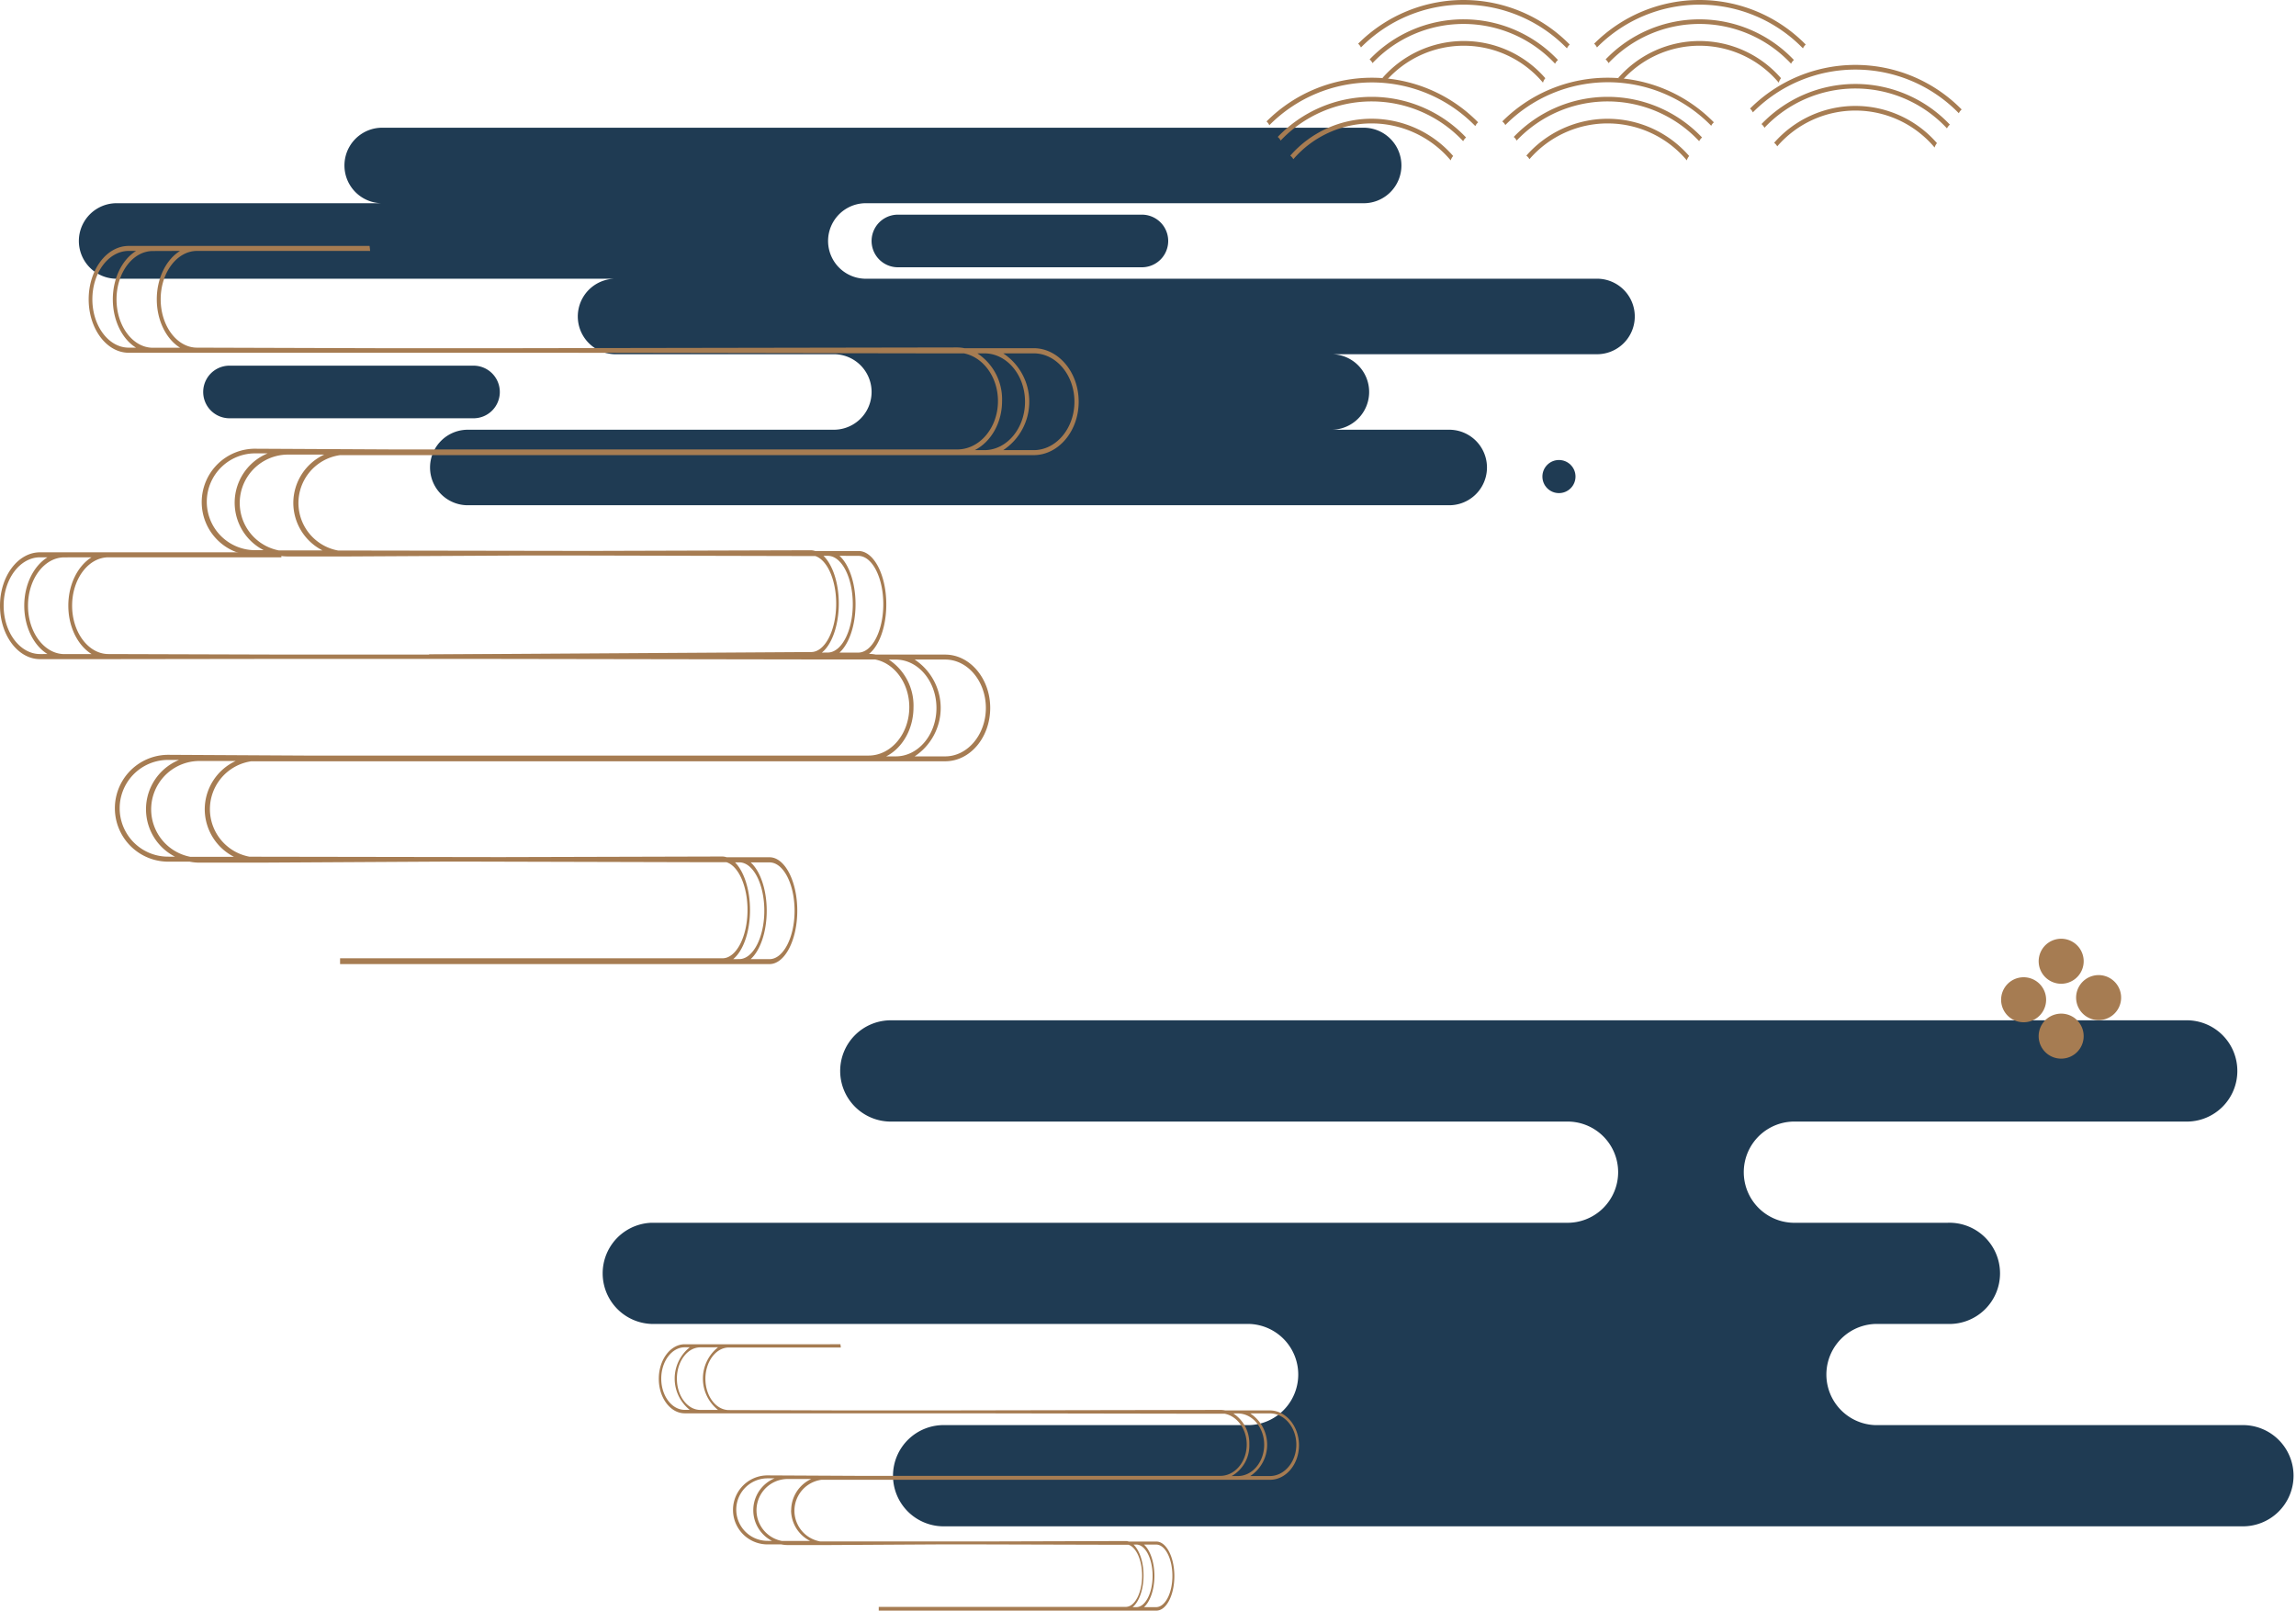 <?xml version="1.0" encoding="UTF-8" standalone="no"?><svg xmlns="http://www.w3.org/2000/svg" xmlns:xlink="http://www.w3.org/1999/xlink" fill="#000000" height="322.1" preserveAspectRatio="xMidYMid meet" version="1" viewBox="0.0 -0.0 459.1 322.1" width="459.1" zoomAndPan="magnify"><g data-name="14.Asian Geometric Shape Element - Cloud Line"><g id="change1_1"><path d="M319.06,55.73H173.13a7.55,7.55,0,0,1,0-15.1H272.4a7.55,7.55,0,1,0,0-15.09H76.15a7.55,7.55,0,0,0,0,15.09H23.32a7.55,7.55,0,0,0,0,15.1h99.49a7.55,7.55,0,0,0,0,15.09h43.92a7.55,7.55,0,1,1,0,15.1H93.54a7.55,7.55,0,0,0,0,15.1H289.78a7.55,7.55,0,1,0,0-15.1H266.22a7.55,7.55,0,0,0,0-15.1h52.84a7.55,7.55,0,1,0,0-15.09Z" fill="#1f3b53"/></g><g id="change1_2"><path d="M179.54,42.92a5.26,5.26,0,1,0,0,10.52h48.79a5.26,5.26,0,0,0,0-10.52Z" fill="#1f3b53"/></g><g id="change1_3"><path d="M99.94,78.37a5.26,5.26,0,0,0-5.26-5.26H45.89a5.26,5.26,0,1,0,0,10.52H94.68A5.25,5.25,0,0,0,99.94,78.37Z" fill="#1f3b53"/></g><g id="change1_4"><circle cx="311.72" cy="95.28" fill="#1f3b53" r="3.31" transform="rotate(-45 311.726 95.279)"/></g><g id="change2_2"><path d="M206.69,69.62H192.85a7.84,7.84,0,0,0-1.45-.15l-87.87.15H75.58l-36.19-.11c-4,0-7.26-4.34-7.26-9.67s3.26-9.67,7.26-9.67H74c0-.33-.07-.67-.1-1H25.73c-4.42,0-8,4.79-8,10.68s3.6,10.68,8,10.68h4.85l8.58,0,.23,0,36.45,0h36l73.36.12,7.54,0c3.86.76,6.81,4.74,6.81,9.54,0,5.33-3.65,9.67-8.13,9.67H78.68l-27.34-.14a10.68,10.68,0,1,0,0,21.35H55.6a10.91,10.91,0,0,0,2,.19l10.79,0c.31,0,.63,0,1,0l36.77-.2h6.83l45.35.11,4.66,0c2.38.75,4.2,4.73,4.2,9.53,0,5.33-2.25,9.67-5,9.67l-76.4.48c0,.15,0-.16,0,0s0,.46,0,.68h85.87c3.06,0,5.55-4.79,5.55-10.68s-2.49-10.68-5.55-10.68l-6,0-.14,0H163a3,3,0,0,0-.89-.15l-44.38.13h0l-50.13-.08A9.66,9.66,0,0,1,68,91H206.69c4.95,0,9-4.79,9-10.68S211.64,69.62,206.69,69.62ZM36,50.17c-2.74,1.7-4.65,5.39-4.65,9.67s1.92,8,4.67,9.69l-5.46,0c-4,0-7.26-4.34-7.26-9.67s3.25-9.67,7.26-9.67ZM25.73,69.51c-4,0-7.26-4.34-7.26-9.67s3.25-9.67,7.26-9.67h1.48c-2.74,1.7-4.65,5.39-4.65,9.67s1.91,8,4.65,9.68ZM51.34,110a9.68,9.68,0,1,1,0-19.35h2.17A10.67,10.67,0,0,0,52.72,110Zm113,20.48c2-1.62,3.38-5.42,3.38-9.82,0-4.16-1.25-7.76-3.06-9.53h.86c2.78,0,5,4.34,5,9.67s-2.25,9.67-5,9.67Zm7.28-19.34c2.78,0,5,4.34,5,9.67s-2.25,9.67-5,9.67h-3.76c1.89-1.7,3.21-5.39,3.21-9.67s-1.32-8-3.22-9.68ZM58.65,100.54a10.68,10.68,0,0,0,5.84,9.51l-8.74,0a9.67,9.67,0,0,1,1.84-19.16h7.25A10.68,10.68,0,0,0,58.65,100.54ZM194.91,90c3.21-1.63,5.46-5.42,5.46-9.82a11,11,0,0,0-4.94-9.53h1.4c4.48,0,8.13,4.33,8.13,9.67S201.31,90,196.83,90Zm11.78,0H200.6a11.59,11.59,0,0,0,0-19.35h6.1c4.49,0,8.14,4.33,8.14,9.67S211.18,90,206.69,90Z" fill="#a67c52"/></g><g id="change2_3"><path d="M189,130.88H175.14a7.86,7.86,0,0,0-1.46-.15l-87.86.15H57.87l-36.19-.11c-4,0-7.26-4.34-7.26-9.67s3.25-9.67,7.26-9.67H56.27c0-.34-.07-.67-.1-1H8c-4.42,0-8,4.79-8,10.68s3.6,10.68,8,10.68h4.85l8.58,0,.23,0,36.45-.05h36l73.36.12,7.54,0c3.85.76,6.81,4.74,6.81,9.53,0,5.34-3.65,9.68-8.14,9.68H61l-27.35-.15a10.68,10.68,0,0,0,0,21.36h4.27a10.1,10.1,0,0,0,2,.2l10.79,0c.31,0,.63,0,.95,0l36.76-.21h6.84l45.35.12,4.65,0c2.39.76,4.21,4.74,4.21,9.54,0,5.33-2.25,9.67-5,9.67H68c0,.16,0,.32,0,.47s0,.46,0,.69h85.87c3.06,0,5.55-4.79,5.55-10.68s-2.49-10.68-5.55-10.68l-6,0-.14,0H145.3a3,3,0,0,0-.89-.15l-44.38.12h0l-50.13-.08a9.67,9.67,0,0,1,.35-19.08H189c5,0,9-4.79,9-10.67S193.93,130.88,189,130.88ZM18.3,111.43c-2.73,1.7-4.64,5.39-4.64,9.67s1.92,8,4.67,9.68H12.87c-4,0-7.27-4.34-7.27-9.67s3.26-9.67,7.27-9.67ZM8,130.77c-4,0-7.27-4.34-7.27-9.67S4,111.43,8,111.43H9.49c-2.73,1.7-4.64,5.39-4.64,9.67s1.91,8,4.65,9.67Zm25.6,40.51a9.67,9.67,0,1,1,0-19.34H35.8a10.66,10.66,0,0,0-.8,19.35Zm113,20.49c2-1.63,3.37-5.42,3.37-9.82,0-4.16-1.24-7.77-3-9.53h.86c2.77,0,5,4.34,5,9.67s-2.26,9.67-5,9.67Zm7.28-19.34c2.77,0,5,4.34,5,9.67s-2.26,9.67-5,9.67H150.1c1.89-1.7,3.21-5.39,3.21-9.67s-1.32-8-3.22-9.68ZM40.94,161.8a10.7,10.7,0,0,0,5.84,9.51l-8.74,0a9.67,9.67,0,0,1,1.84-19.16h7.25A10.68,10.68,0,0,0,40.94,161.8ZM177.2,151.23c3.21-1.63,5.46-5.42,5.46-9.83a11,11,0,0,0-4.94-9.52h1.4c4.48,0,8.13,4.34,8.13,9.68s-3.65,9.67-8.13,9.67Zm11.78,0h-6.09a11.6,11.6,0,0,0,0-19.36H189c4.49,0,8.13,4.34,8.13,9.68S193.47,151.23,189,151.23Z" fill="#a67c52"/></g><g id="change1_5"><path d="M448.17,284.94H375a10.12,10.12,0,0,1,0-20.23h14.48a10.12,10.12,0,1,0,0-20.23h-31a10.12,10.12,0,0,1,0-20.23h78.78a10.11,10.11,0,0,0,10.11-10.11h0A10.11,10.11,0,0,0,437.31,204H178.13A10.12,10.12,0,0,0,168,214.14h0a10.12,10.12,0,0,0,10.12,10.11h135a10.12,10.12,0,1,1,0,20.23H130.31a10.12,10.12,0,0,0,0,20.23H249.79a10.12,10.12,0,0,1,0,20.23H189a10.12,10.12,0,1,0,0,20.23H448.17a10.12,10.12,0,1,0,0-20.23Z" fill="#1f3b53"/></g><g id="change2_4"><path d="M424,198.38a4.5,4.5,0,1,0-3.28,5.45A4.5,4.5,0,0,0,424,198.38Z" fill="#a67c52"/></g><g id="change2_5"><path d="M411.06,202.8a4.5,4.5,0,1,0,5.45,3.28A4.49,4.49,0,0,0,411.06,202.8Z" fill="#a67c52"/></g><g id="change2_6"><path d="M409,198.8a4.5,4.5,0,1,0-3.28,5.46A4.5,4.5,0,0,0,409,198.8Z" fill="#a67c52"/></g><g id="change2_7"><path d="M413.23,196.56a4.5,4.5,0,1,0-5.45-3.28A4.5,4.5,0,0,0,413.23,196.56Z" fill="#a67c52"/></g><g id="change2_8"><path d="M253.92,282H245a4.92,4.92,0,0,0-.94-.1l-56.81.1H169.15l-23.4-.07c-2.59,0-4.7-2.81-4.7-6.25s2.11-6.26,4.7-6.26h22.37c0-.21-.05-.43-.07-.65H136.92c-2.86,0-5.19,3.1-5.19,6.91s2.33,6.9,5.19,6.9h8.83l23.57,0h23.26l47.43.08h4.88c2.49.49,4.4,3.06,4.4,6.16,0,3.45-2.36,6.26-5.26,6.26H171.15l-17.68-.09a6.9,6.9,0,1,0,0,13.8h2.76a6.88,6.88,0,0,0,1.29.13l7,0c.21,0,.41,0,.62,0l23.77-.14h4.42l29.32.08h3c1.54.49,2.72,3.07,2.72,6.17,0,3.45-1.46,6.25-3.25,6.25H175.71v.31c0,.15,0,.3,0,.44h55.52c2,0,3.59-3.1,3.59-6.9s-1.61-6.91-3.59-6.91h-5.53a1.91,1.91,0,0,0-.58-.1l-28.69.08h0l-32.41,0a6.24,6.24,0,0,1,.23-12.33h89.69c3.2,0,5.8-3.1,5.8-6.91S257.12,282,253.92,282ZM143.57,269.38a8,8,0,0,0,0,12.52h-3.53c-2.59,0-4.69-2.81-4.69-6.25s2.1-6.26,4.69-6.26Zm-6.65,12.51c-2.59,0-4.7-2.81-4.7-6.25s2.11-6.26,4.7-6.26h1a8,8,0,0,0,0,12.51Zm16.55,26.19a6.25,6.25,0,1,1,0-12.5h1.41a6.9,6.9,0,0,0-.51,12.51Zm73,13.25c1.29-1.05,2.19-3.5,2.19-6.35,0-2.69-.81-5-2-6.16h.56c1.79,0,3.25,2.81,3.25,6.26s-1.46,6.25-3.25,6.25Zm4.71-12.51c1.8,0,3.25,2.81,3.25,6.26s-1.45,6.25-3.25,6.25h-2.43c1.22-1.1,2.08-3.49,2.08-6.25s-.86-5.17-2.09-6.26Zm-73-6.87A6.92,6.92,0,0,0,162,308.1h-5.65a6.25,6.25,0,0,1,1.19-12.39h4.68A6.91,6.91,0,0,0,158.2,302Zm88.1-6.83a7,7,0,0,0,3.53-6.36,7.13,7.13,0,0,0-3.19-6.15h.9c2.9,0,5.26,2.81,5.26,6.25s-2.36,6.26-5.26,6.26Zm7.62,0H250a7.49,7.49,0,0,0,0-12.52h3.95c2.9,0,5.26,2.81,5.26,6.25S256.82,295.12,253.92,295.12Z" fill="#a67c52"/></g></g><g data-name="13.Asian Geometric Shape Element - Flower 2" fill="#a67c52" id="change2_1"><path d="M295,25.21a2.08,2.08,0,0,1,.56-.75,29.76,29.76,0,0,0-42.31-.18,2.21,2.21,0,0,1,.56.76,28.86,28.86,0,0,1,41.19.17Z"/><path d="M293.15,27.49a26,26,0,0,0-37.66-.11,2.16,2.16,0,0,1,.58.73,25.05,25.05,0,0,1,36.5.12A2.29,2.29,0,0,1,293.15,27.49Z"/><path d="M290.57,31.19A21.59,21.59,0,0,0,258,31.12a2.18,2.18,0,0,1,.61.71,20.66,20.66,0,0,1,31.47.24A2.34,2.34,0,0,1,290.57,31.19Z"/><path d="M313.32,9.67a2.21,2.21,0,0,1,.56-.76,29.77,29.77,0,0,0-42.31-.17,2.17,2.17,0,0,1,.56.75,28.84,28.84,0,0,1,41.19.18Z"/><path d="M311.53,12a26,26,0,0,0-37.67-.12,2.08,2.08,0,0,1,.58.74,25.06,25.06,0,0,1,36.51.12A2.08,2.08,0,0,1,311.53,12Z"/><path d="M309,15.64a21.59,21.59,0,0,0-32.56-.06,2.08,2.08,0,0,1,.61.71,20.68,20.68,0,0,1,31.48.24A2.19,2.19,0,0,1,309,15.64Z"/><path d="M342.14,25.21a2.08,2.08,0,0,1,.56-.75,29.76,29.76,0,0,0-42.31-.18A2.21,2.21,0,0,1,301,25a28.86,28.86,0,0,1,41.19.17Z"/><path d="M340.34,27.49a26,26,0,0,0-37.66-.11,2.16,2.16,0,0,1,.58.73,25.05,25.05,0,0,1,36.5.12A2.29,2.29,0,0,1,340.34,27.49Z"/><path d="M337.76,31.19a21.6,21.6,0,0,0-32.56-.07,2.1,2.1,0,0,1,.62.71,20.66,20.66,0,0,1,31.47.24A2.34,2.34,0,0,1,337.76,31.19Z"/><path d="M360.51,9.67a2.21,2.21,0,0,1,.56-.76,29.77,29.77,0,0,0-42.31-.17,2.17,2.17,0,0,1,.56.75,28.84,28.84,0,0,1,41.19.18Z"/><path d="M358.71,12a26,26,0,0,0-37.66-.12,2.19,2.19,0,0,1,.58.74,25.06,25.06,0,0,1,36.51.12A2,2,0,0,1,358.71,12Z"/><path d="M356.13,15.64a21.58,21.58,0,0,0-32.55-.06,2.08,2.08,0,0,1,.61.71,20.68,20.68,0,0,1,31.48.24A2.29,2.29,0,0,1,356.13,15.64Z"/><path d="M391.68,22.64a2.17,2.17,0,0,1,.57-.75,29.79,29.79,0,0,0-42.32-.18,2.09,2.09,0,0,1,.56.76,28.86,28.86,0,0,1,41.19.17Z"/><path d="M389.89,24.92a26,26,0,0,0-37.67-.11,2.13,2.13,0,0,1,.59.74,25,25,0,0,1,36.5.12A2.23,2.23,0,0,1,389.89,24.92Z"/><path d="M387.31,28.62a21.6,21.6,0,0,0-32.56-.07,2.21,2.21,0,0,1,.62.71,20.66,20.66,0,0,1,31.47.24A2.27,2.27,0,0,1,387.31,28.62Z"/></g></svg>